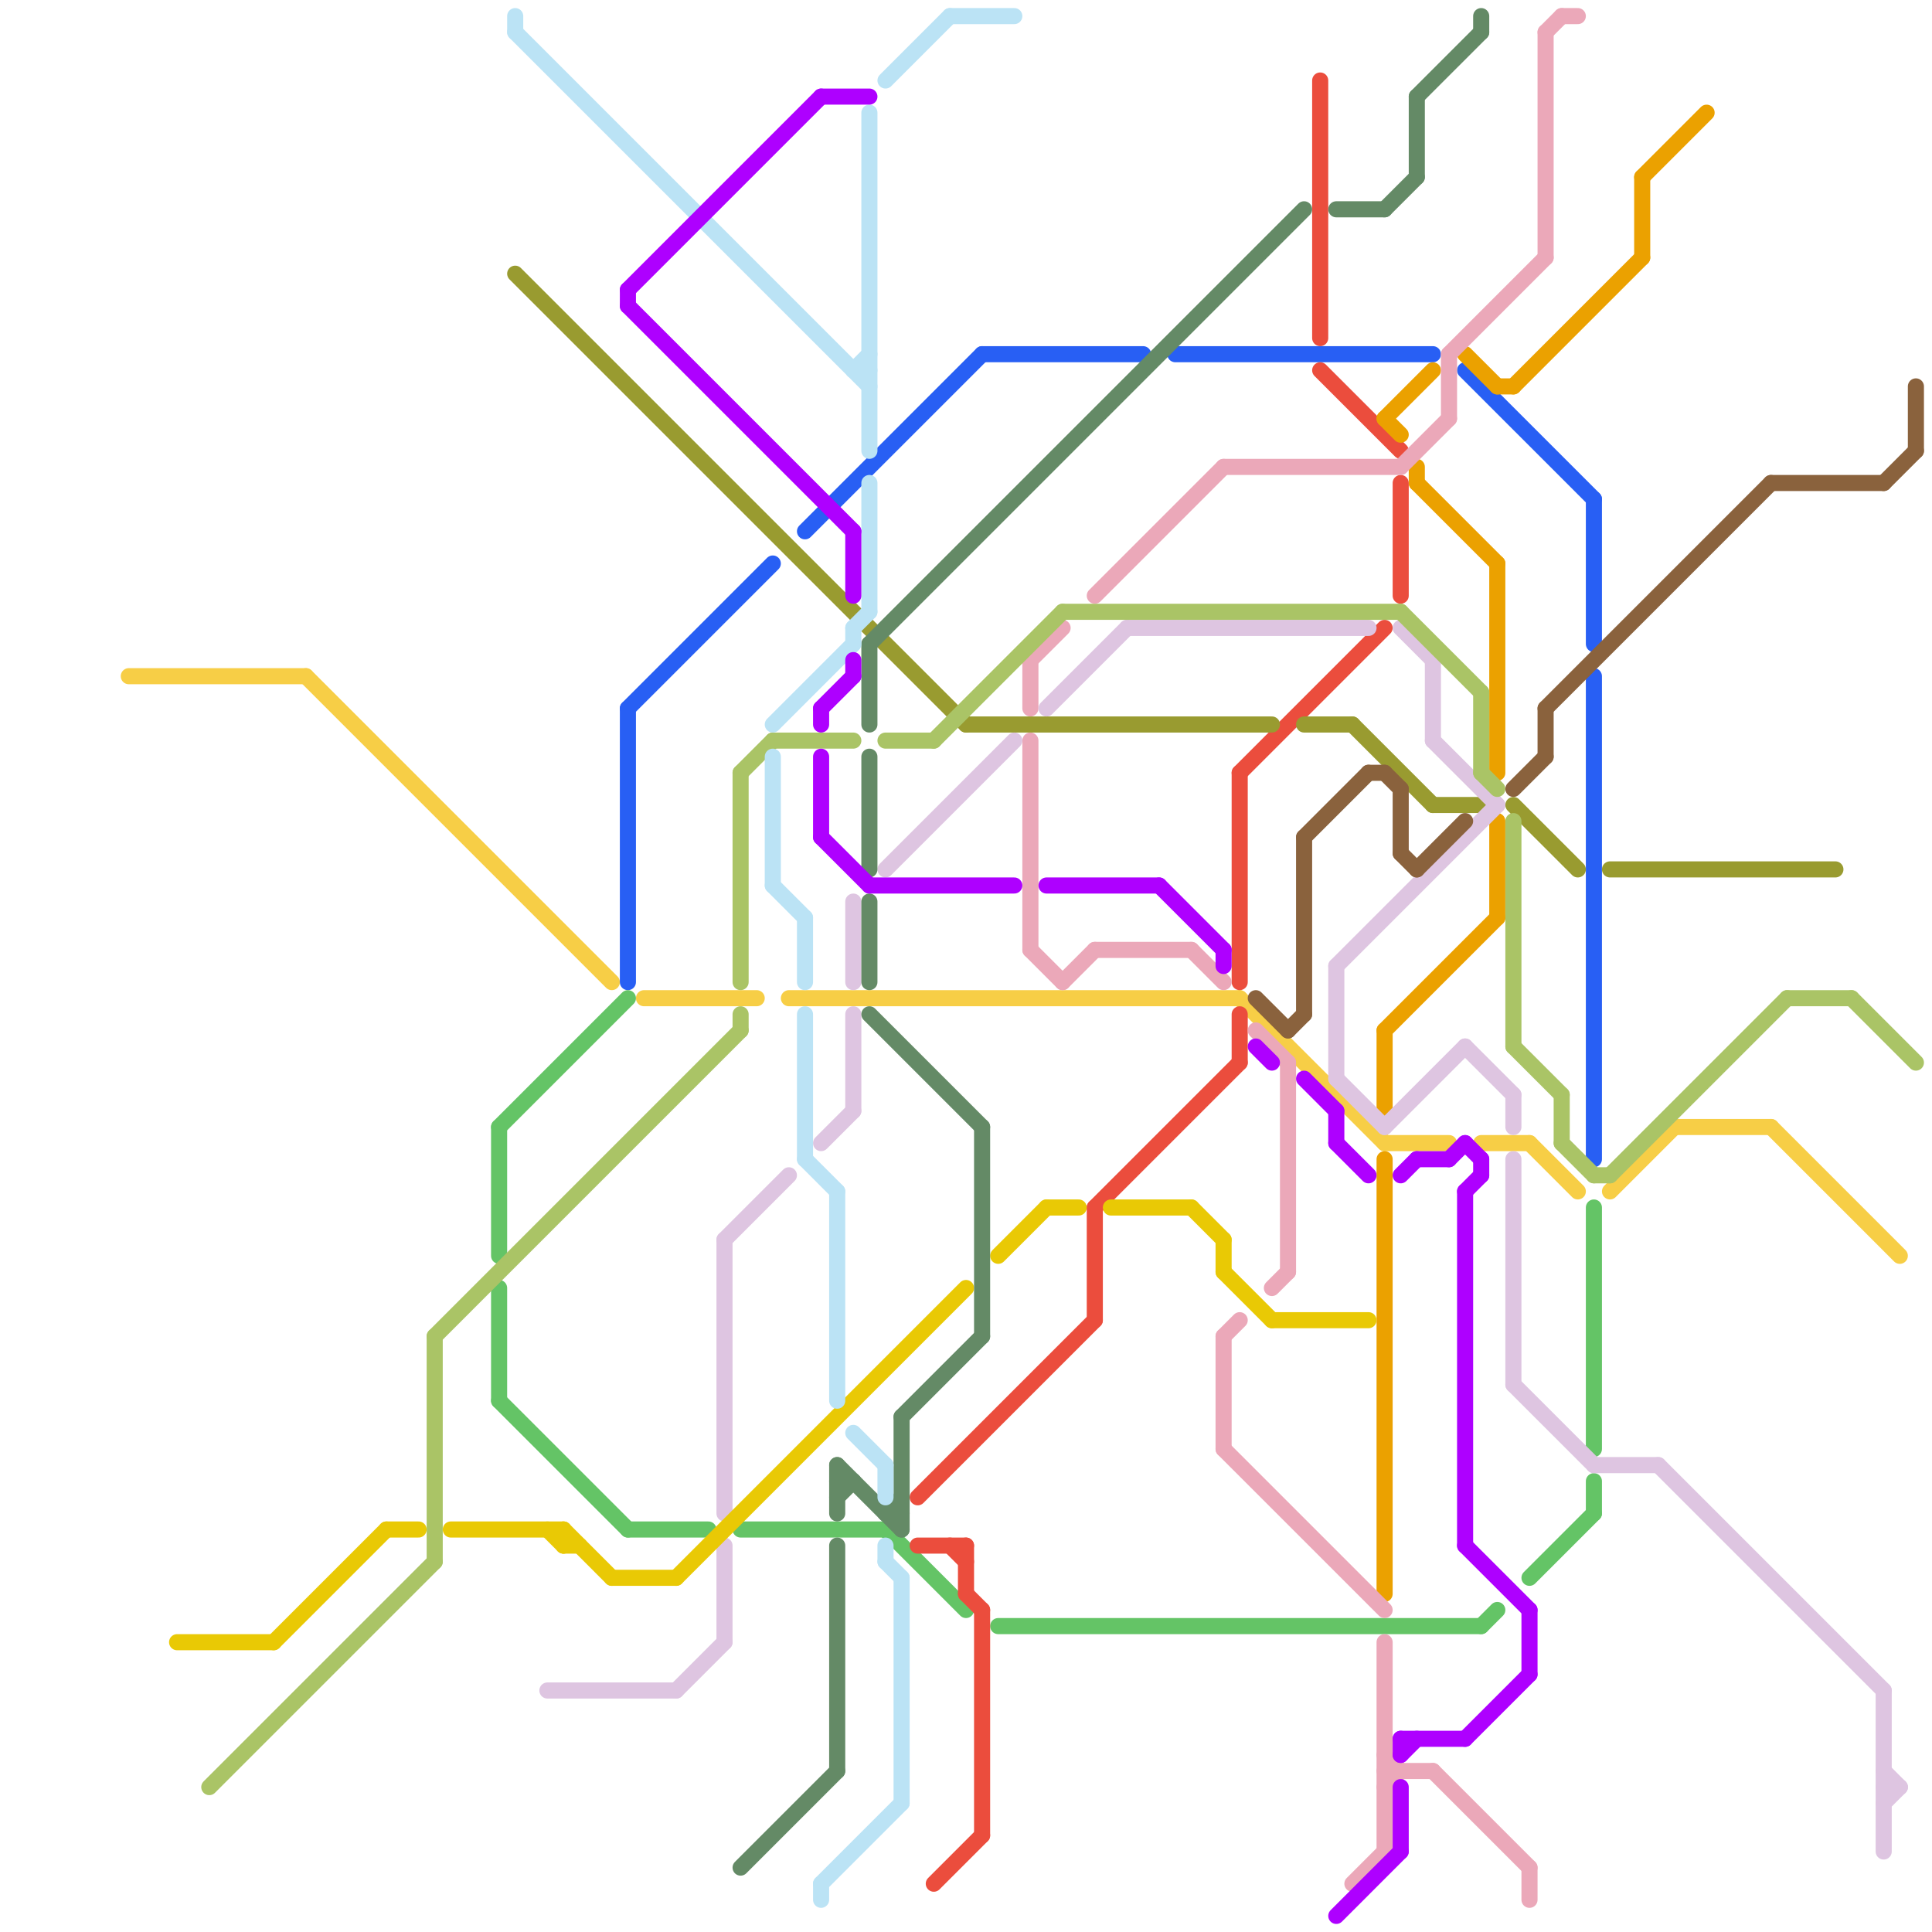 
<svg version="1.1" xmlns="http://www.w3.org/2000/svg" viewBox="0 0 120 120">
<style>line { stroke-width: 1; fill: none; stroke-linecap: round; stroke-linejoin: round; } .c0 { stroke: #f7ce46 } .c1 { stroke: #285ff4 } .c2 { stroke: #64c466 } .c3 { stroke: #eb4d3d } .c4 { stroke: #eba100 } .c5 { stroke: #999b30 } .c6 { stroke: #eba8b9 } .c7 { stroke: #dec5e1 } .c8 { stroke: #aac466 } .c9 { stroke: #e9c905 } .c10 { stroke: #8a623d } .c11 { stroke: #648a66 } .c12 { stroke: #bbe3f5 } .c13 { stroke: #ae00ff }</style><line class="c0" x1="40" y1="62" x2="47" y2="62"/><line class="c0" x1="92" y1="71" x2="95" y2="71"/><line class="c0" x1="19" y1="42" x2="38" y2="61"/><line class="c0" x1="86" y1="71" x2="90" y2="71"/><line class="c0" x1="95" y1="71" x2="98" y2="74"/><line class="c0" x1="8" y1="42" x2="19" y2="42"/><line class="c0" x1="77" y1="62" x2="86" y2="71"/><line class="c0" x1="100" y1="74" x2="104" y2="70"/><line class="c0" x1="110" y1="70" x2="118" y2="78"/><line class="c0" x1="104" y1="70" x2="110" y2="70"/><line class="c0" x1="49" y1="62" x2="77" y2="62"/><line class="c1" x1="39" y1="44" x2="48" y2="35"/><line class="c1" x1="39" y1="44" x2="39" y2="61"/><line class="c1" x1="91" y1="23" x2="99" y2="31"/><line class="c1" x1="61" y1="22" x2="71" y2="22"/><line class="c1" x1="99" y1="31" x2="99" y2="40"/><line class="c1" x1="73" y1="22" x2="89" y2="22"/><line class="c1" x1="50" y1="33" x2="61" y2="22"/><line class="c1" x1="99" y1="42" x2="99" y2="72"/><line class="c2" x1="92" y1="101" x2="93" y2="100"/><line class="c2" x1="55" y1="95" x2="60" y2="100"/><line class="c2" x1="99" y1="92" x2="99" y2="94"/><line class="c2" x1="39" y1="95" x2="44" y2="95"/><line class="c2" x1="95" y1="98" x2="99" y2="94"/><line class="c2" x1="46" y1="95" x2="55" y2="95"/><line class="c2" x1="99" y1="75" x2="99" y2="90"/><line class="c2" x1="31" y1="80" x2="31" y2="87"/><line class="c2" x1="31" y1="70" x2="39" y2="62"/><line class="c2" x1="31" y1="87" x2="39" y2="95"/><line class="c2" x1="62" y1="101" x2="92" y2="101"/><line class="c2" x1="31" y1="70" x2="31" y2="78"/><line class="c3" x1="82" y1="23" x2="87" y2="28"/><line class="c3" x1="57" y1="93" x2="68" y2="82"/><line class="c3" x1="61" y1="100" x2="61" y2="114"/><line class="c3" x1="59" y1="96" x2="60" y2="97"/><line class="c3" x1="82" y1="5" x2="82" y2="21"/><line class="c3" x1="58" y1="117" x2="61" y2="114"/><line class="c3" x1="77" y1="48" x2="86" y2="39"/><line class="c3" x1="60" y1="99" x2="61" y2="100"/><line class="c3" x1="57" y1="96" x2="60" y2="96"/><line class="c3" x1="87" y1="30" x2="87" y2="37"/><line class="c3" x1="77" y1="48" x2="77" y2="61"/><line class="c3" x1="68" y1="75" x2="77" y2="66"/><line class="c3" x1="77" y1="63" x2="77" y2="66"/><line class="c3" x1="68" y1="75" x2="68" y2="82"/><line class="c3" x1="60" y1="96" x2="60" y2="99"/><line class="c4" x1="93" y1="51" x2="93" y2="57"/><line class="c4" x1="94" y1="24" x2="102" y2="16"/><line class="c4" x1="93" y1="35" x2="93" y2="48"/><line class="c4" x1="86" y1="64" x2="86" y2="69"/><line class="c4" x1="102" y1="11" x2="106" y2="7"/><line class="c4" x1="86" y1="26" x2="87" y2="27"/><line class="c4" x1="88" y1="30" x2="93" y2="35"/><line class="c4" x1="102" y1="11" x2="102" y2="16"/><line class="c4" x1="86" y1="72" x2="86" y2="99"/><line class="c4" x1="86" y1="26" x2="89" y2="23"/><line class="c4" x1="86" y1="64" x2="93" y2="57"/><line class="c4" x1="91" y1="22" x2="93" y2="24"/><line class="c4" x1="93" y1="24" x2="94" y2="24"/><line class="c4" x1="88" y1="29" x2="88" y2="30"/><line class="c5" x1="32" y1="17" x2="60" y2="45"/><line class="c5" x1="60" y1="45" x2="79" y2="45"/><line class="c5" x1="84" y1="45" x2="89" y2="50"/><line class="c5" x1="94" y1="50" x2="98" y2="54"/><line class="c5" x1="89" y1="50" x2="92" y2="50"/><line class="c5" x1="100" y1="54" x2="114" y2="54"/><line class="c5" x1="81" y1="45" x2="84" y2="45"/><line class="c6" x1="76" y1="83" x2="76" y2="90"/><line class="c6" x1="64" y1="59" x2="66" y2="61"/><line class="c6" x1="78" y1="64" x2="80" y2="66"/><line class="c6" x1="84" y1="117" x2="86" y2="115"/><line class="c6" x1="64" y1="41" x2="66" y2="39"/><line class="c6" x1="87" y1="29" x2="90" y2="26"/><line class="c6" x1="64" y1="41" x2="64" y2="44"/><line class="c6" x1="95" y1="116" x2="95" y2="118"/><line class="c6" x1="76" y1="83" x2="77" y2="82"/><line class="c6" x1="90" y1="22" x2="96" y2="16"/><line class="c6" x1="76" y1="90" x2="86" y2="100"/><line class="c6" x1="96" y1="2" x2="97" y2="1"/><line class="c6" x1="74" y1="59" x2="76" y2="61"/><line class="c6" x1="66" y1="61" x2="68" y2="59"/><line class="c6" x1="80" y1="66" x2="80" y2="79"/><line class="c6" x1="89" y1="110" x2="95" y2="116"/><line class="c6" x1="68" y1="37" x2="76" y2="29"/><line class="c6" x1="76" y1="29" x2="87" y2="29"/><line class="c6" x1="97" y1="1" x2="98" y2="1"/><line class="c6" x1="68" y1="59" x2="74" y2="59"/><line class="c6" x1="86" y1="110" x2="89" y2="110"/><line class="c6" x1="86" y1="109" x2="87" y2="110"/><line class="c6" x1="64" y1="46" x2="64" y2="59"/><line class="c6" x1="90" y1="22" x2="90" y2="26"/><line class="c6" x1="79" y1="80" x2="80" y2="79"/><line class="c6" x1="86" y1="102" x2="86" y2="115"/><line class="c6" x1="96" y1="2" x2="96" y2="16"/><line class="c6" x1="86" y1="111" x2="87" y2="110"/><line class="c7" x1="45" y1="77" x2="45" y2="94"/><line class="c7" x1="117" y1="112" x2="118" y2="111"/><line class="c7" x1="83" y1="60" x2="93" y2="50"/><line class="c7" x1="70" y1="39" x2="85" y2="39"/><line class="c7" x1="86" y1="70" x2="91" y2="65"/><line class="c7" x1="89" y1="41" x2="89" y2="46"/><line class="c7" x1="45" y1="77" x2="49" y2="73"/><line class="c7" x1="42" y1="105" x2="45" y2="102"/><line class="c7" x1="34" y1="105" x2="42" y2="105"/><line class="c7" x1="91" y1="65" x2="94" y2="68"/><line class="c7" x1="99" y1="91" x2="103" y2="91"/><line class="c7" x1="45" y1="96" x2="45" y2="102"/><line class="c7" x1="65" y1="44" x2="70" y2="39"/><line class="c7" x1="94" y1="68" x2="94" y2="70"/><line class="c7" x1="53" y1="56" x2="53" y2="61"/><line class="c7" x1="51" y1="71" x2="53" y2="69"/><line class="c7" x1="87" y1="39" x2="89" y2="41"/><line class="c7" x1="103" y1="91" x2="117" y2="105"/><line class="c7" x1="117" y1="111" x2="118" y2="111"/><line class="c7" x1="55" y1="54" x2="63" y2="46"/><line class="c7" x1="83" y1="67" x2="86" y2="70"/><line class="c7" x1="117" y1="105" x2="117" y2="115"/><line class="c7" x1="53" y1="63" x2="53" y2="69"/><line class="c7" x1="94" y1="86" x2="99" y2="91"/><line class="c7" x1="83" y1="60" x2="83" y2="67"/><line class="c7" x1="94" y1="72" x2="94" y2="86"/><line class="c7" x1="117" y1="110" x2="118" y2="111"/><line class="c7" x1="89" y1="46" x2="93" y2="50"/><line class="c8" x1="100" y1="73" x2="111" y2="62"/><line class="c8" x1="46" y1="48" x2="46" y2="61"/><line class="c8" x1="66" y1="38" x2="87" y2="38"/><line class="c8" x1="92" y1="43" x2="92" y2="48"/><line class="c8" x1="46" y1="48" x2="48" y2="46"/><line class="c8" x1="48" y1="46" x2="53" y2="46"/><line class="c8" x1="94" y1="51" x2="94" y2="65"/><line class="c8" x1="92" y1="48" x2="93" y2="49"/><line class="c8" x1="94" y1="65" x2="97" y2="68"/><line class="c8" x1="13" y1="111" x2="27" y2="97"/><line class="c8" x1="27" y1="83" x2="27" y2="97"/><line class="c8" x1="97" y1="68" x2="97" y2="71"/><line class="c8" x1="99" y1="73" x2="100" y2="73"/><line class="c8" x1="115" y1="62" x2="119" y2="66"/><line class="c8" x1="55" y1="46" x2="58" y2="46"/><line class="c8" x1="97" y1="71" x2="99" y2="73"/><line class="c8" x1="27" y1="83" x2="46" y2="64"/><line class="c8" x1="58" y1="46" x2="66" y2="38"/><line class="c8" x1="87" y1="38" x2="92" y2="43"/><line class="c8" x1="46" y1="63" x2="46" y2="64"/><line class="c8" x1="111" y1="62" x2="115" y2="62"/><line class="c9" x1="74" y1="75" x2="76" y2="77"/><line class="c9" x1="38" y1="98" x2="42" y2="98"/><line class="c9" x1="11" y1="102" x2="17" y2="102"/><line class="c9" x1="34" y1="95" x2="35" y2="96"/><line class="c9" x1="28" y1="95" x2="35" y2="95"/><line class="c9" x1="35" y1="95" x2="35" y2="96"/><line class="c9" x1="17" y1="102" x2="24" y2="95"/><line class="c9" x1="62" y1="78" x2="65" y2="75"/><line class="c9" x1="76" y1="79" x2="79" y2="82"/><line class="c9" x1="65" y1="75" x2="67" y2="75"/><line class="c9" x1="79" y1="82" x2="85" y2="82"/><line class="c9" x1="35" y1="96" x2="36" y2="96"/><line class="c9" x1="76" y1="77" x2="76" y2="79"/><line class="c9" x1="69" y1="75" x2="74" y2="75"/><line class="c9" x1="42" y1="98" x2="60" y2="80"/><line class="c9" x1="35" y1="95" x2="38" y2="98"/><line class="c9" x1="24" y1="95" x2="26" y2="95"/><line class="c10" x1="80" y1="64" x2="81" y2="63"/><line class="c10" x1="78" y1="62" x2="80" y2="64"/><line class="c10" x1="87" y1="53" x2="88" y2="54"/><line class="c10" x1="86" y1="48" x2="87" y2="49"/><line class="c10" x1="87" y1="49" x2="87" y2="53"/><line class="c10" x1="117" y1="30" x2="119" y2="28"/><line class="c10" x1="110" y1="30" x2="117" y2="30"/><line class="c10" x1="81" y1="52" x2="81" y2="63"/><line class="c10" x1="88" y1="54" x2="91" y2="51"/><line class="c10" x1="96" y1="44" x2="96" y2="47"/><line class="c10" x1="85" y1="48" x2="86" y2="48"/><line class="c10" x1="96" y1="44" x2="110" y2="30"/><line class="c10" x1="94" y1="49" x2="96" y2="47"/><line class="c10" x1="119" y1="24" x2="119" y2="28"/><line class="c10" x1="81" y1="52" x2="85" y2="48"/><line class="c11" x1="55" y1="94" x2="56" y2="94"/><line class="c11" x1="92" y1="1" x2="92" y2="2"/><line class="c11" x1="83" y1="13" x2="86" y2="13"/><line class="c11" x1="54" y1="40" x2="54" y2="45"/><line class="c11" x1="56" y1="88" x2="56" y2="95"/><line class="c11" x1="52" y1="91" x2="56" y2="95"/><line class="c11" x1="54" y1="40" x2="81" y2="13"/><line class="c11" x1="52" y1="91" x2="52" y2="94"/><line class="c11" x1="52" y1="93" x2="53" y2="92"/><line class="c11" x1="55" y1="94" x2="56" y2="93"/><line class="c11" x1="52" y1="92" x2="53" y2="92"/><line class="c11" x1="54" y1="63" x2="61" y2="70"/><line class="c11" x1="52" y1="96" x2="52" y2="110"/><line class="c11" x1="61" y1="70" x2="61" y2="83"/><line class="c11" x1="54" y1="56" x2="54" y2="61"/><line class="c11" x1="88" y1="6" x2="92" y2="2"/><line class="c11" x1="88" y1="6" x2="88" y2="11"/><line class="c11" x1="54" y1="47" x2="54" y2="54"/><line class="c11" x1="56" y1="88" x2="61" y2="83"/><line class="c11" x1="86" y1="13" x2="88" y2="11"/><line class="c11" x1="46" y1="116" x2="52" y2="110"/><line class="c12" x1="53" y1="23" x2="54" y2="23"/><line class="c12" x1="32" y1="2" x2="54" y2="24"/><line class="c12" x1="55" y1="91" x2="55" y2="93"/><line class="c12" x1="53" y1="39" x2="53" y2="40"/><line class="c12" x1="50" y1="63" x2="50" y2="72"/><line class="c12" x1="50" y1="72" x2="52" y2="74"/><line class="c12" x1="54" y1="7" x2="54" y2="28"/><line class="c12" x1="53" y1="23" x2="54" y2="22"/><line class="c12" x1="55" y1="96" x2="55" y2="97"/><line class="c12" x1="56" y1="98" x2="56" y2="112"/><line class="c12" x1="54" y1="30" x2="54" y2="38"/><line class="c12" x1="50" y1="57" x2="50" y2="61"/><line class="c12" x1="48" y1="45" x2="53" y2="40"/><line class="c12" x1="53" y1="39" x2="54" y2="38"/><line class="c12" x1="59" y1="1" x2="63" y2="1"/><line class="c12" x1="53" y1="89" x2="55" y2="91"/><line class="c12" x1="48" y1="55" x2="50" y2="57"/><line class="c12" x1="52" y1="74" x2="52" y2="87"/><line class="c12" x1="51" y1="117" x2="56" y2="112"/><line class="c12" x1="55" y1="97" x2="56" y2="98"/><line class="c12" x1="32" y1="1" x2="32" y2="2"/><line class="c12" x1="51" y1="117" x2="51" y2="118"/><line class="c12" x1="48" y1="47" x2="48" y2="55"/><line class="c12" x1="55" y1="5" x2="59" y2="1"/><line class="c13" x1="83" y1="71" x2="85" y2="73"/><line class="c13" x1="95" y1="100" x2="95" y2="104"/><line class="c13" x1="72" y1="55" x2="76" y2="59"/><line class="c13" x1="91" y1="96" x2="95" y2="100"/><line class="c13" x1="87" y1="108" x2="87" y2="109"/><line class="c13" x1="81" y1="67" x2="83" y2="69"/><line class="c13" x1="65" y1="55" x2="72" y2="55"/><line class="c13" x1="53" y1="41" x2="53" y2="42"/><line class="c13" x1="51" y1="52" x2="54" y2="55"/><line class="c13" x1="78" y1="65" x2="79" y2="66"/><line class="c13" x1="51" y1="6" x2="54" y2="6"/><line class="c13" x1="83" y1="119" x2="87" y2="115"/><line class="c13" x1="54" y1="55" x2="63" y2="55"/><line class="c13" x1="53" y1="33" x2="53" y2="37"/><line class="c13" x1="91" y1="71" x2="92" y2="72"/><line class="c13" x1="90" y1="72" x2="91" y2="71"/><line class="c13" x1="92" y1="72" x2="92" y2="73"/><line class="c13" x1="88" y1="72" x2="90" y2="72"/><line class="c13" x1="87" y1="108" x2="91" y2="108"/><line class="c13" x1="76" y1="59" x2="76" y2="60"/><line class="c13" x1="39" y1="19" x2="53" y2="33"/><line class="c13" x1="91" y1="74" x2="91" y2="96"/><line class="c13" x1="87" y1="109" x2="88" y2="108"/><line class="c13" x1="91" y1="108" x2="95" y2="104"/><line class="c13" x1="39" y1="18" x2="51" y2="6"/><line class="c13" x1="51" y1="44" x2="51" y2="45"/><line class="c13" x1="51" y1="44" x2="53" y2="42"/><line class="c13" x1="51" y1="47" x2="51" y2="52"/><line class="c13" x1="91" y1="74" x2="92" y2="73"/><line class="c13" x1="87" y1="73" x2="88" y2="72"/><line class="c13" x1="87" y1="111" x2="87" y2="115"/><line class="c13" x1="83" y1="69" x2="83" y2="71"/><line class="c13" x1="39" y1="18" x2="39" y2="19"/>


</svg>

